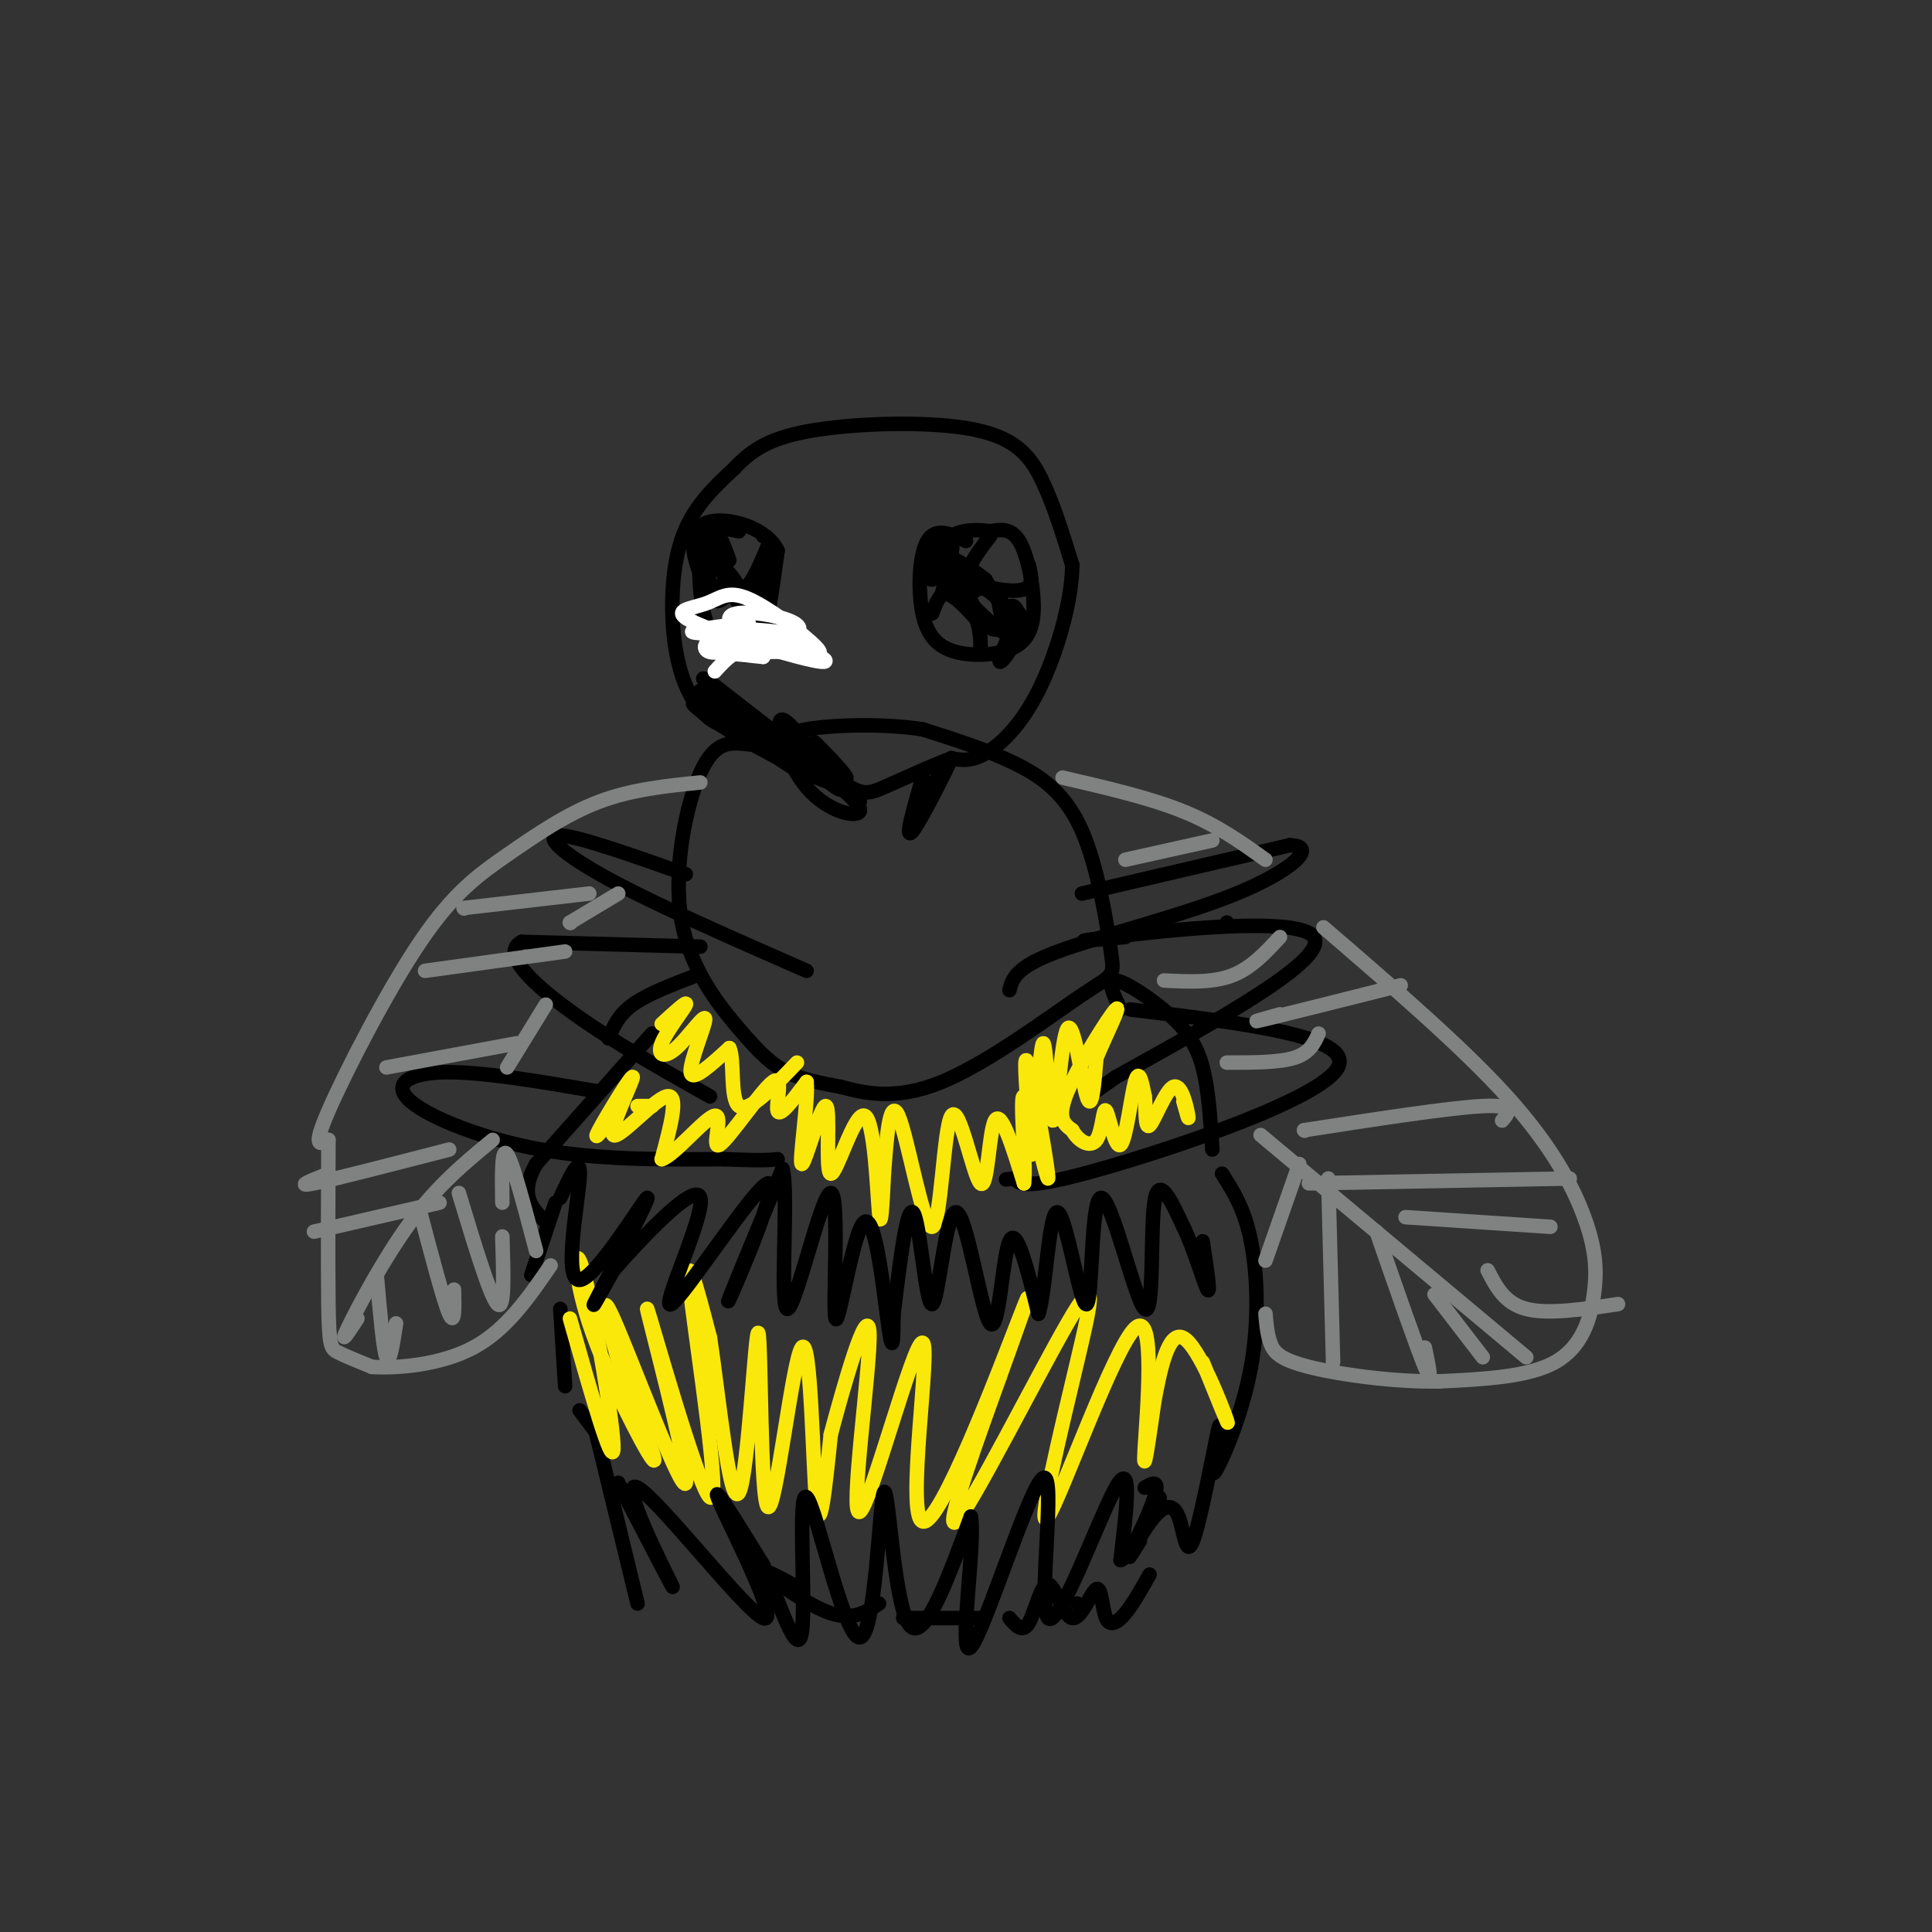 <svg viewBox='0 0 400 400' version='1.1' xmlns='http://www.w3.org/2000/svg' xmlns:xlink='http://www.w3.org/1999/xlink'><rect x="0" y="0" width="400" height="400" fill="#333333" stroke="none"/><g fill='none' stroke='#000000' stroke-width='3' stroke-linecap='round' stroke-linejoin='round'><path d='M163,155c-2.987,-0.361 -5.974,-0.721 -9,-1c-3.026,-0.279 -6.093,-0.475 -9,6c-2.907,6.475 -5.656,19.622 -4,30c1.656,10.378 7.715,17.986 12,23c4.285,5.014 6.796,7.432 10,9c3.204,1.568 7.102,2.284 11,3'/><path d='M174,225c4.810,1.278 11.336,2.973 21,-1c9.664,-3.973 22.468,-13.614 29,-18c6.532,-4.386 6.792,-3.516 6,-9c-0.792,-5.484 -2.636,-17.323 -6,-25c-3.364,-7.677 -8.247,-11.194 -14,-14c-5.753,-2.806 -12.377,-4.903 -19,-7'/><path d='M191,151c-8.067,-1.267 -18.733,-0.933 -24,0c-5.267,0.933 -5.133,2.467 -5,4'/><path d='M144,202c-5.000,1.917 -10.000,3.833 -13,6c-3.000,2.167 -4.000,4.583 -5,7'/><path d='M135,214c0.000,0.000 -24.000,27.000 -24,27'/><path d='M111,241c-3.667,6.500 -0.833,9.250 2,12'/><path d='M115,249c0.000,0.000 -5.000,15.000 -5,15'/><path d='M116,271c0.000,0.000 1.000,16.000 1,16'/><path d='M120,292c0.000,0.000 6.000,8.000 6,8'/><path d='M123,295c0.000,0.000 9.000,37.000 9,37'/><path d='M223,332c0.000,0.000 0.100,0.100 0.1,0.1'/><path d='M164,328c-3.333,-1.778 -6.667,-3.556 -5,-2c1.667,1.556 8.333,6.444 13,8c4.667,1.556 7.333,-0.222 10,-2'/><path d='M187,335c0.000,0.000 16.000,0.000 16,0'/><path d='M209,335c1.351,1.603 2.703,3.205 4,1c1.297,-2.205 2.541,-8.218 4,-8c1.459,0.218 3.134,6.666 5,7c1.866,0.334 3.923,-5.447 5,-6c1.077,-0.553 1.175,4.120 2,6c0.825,1.880 2.379,0.966 4,-1c1.621,-1.966 3.311,-4.983 5,-8'/><path d='M240,310c0.000,0.000 0.100,0.100 0.1,0.1'/><path d='M232,209c-1.470,-3.101 -2.940,-6.202 -1,-6c1.940,0.202 7.292,3.708 11,7c3.708,3.292 5.774,6.369 7,11c1.226,4.631 1.613,10.815 2,17'/><path d='M253,243c2.327,3.625 4.655,7.250 6,14c1.345,6.750 1.708,16.625 0,26c-1.708,9.375 -5.488,18.250 -7,21c-1.512,2.750 -0.756,-0.625 0,-4'/><path d='M252,300c0.270,-2.705 0.946,-7.467 0,-3c-0.946,4.467 -3.513,18.164 -5,22c-1.487,3.836 -1.893,-2.188 -3,-5c-1.107,-2.812 -2.913,-2.411 -5,0c-2.087,2.411 -4.453,6.832 -5,8c-0.547,1.168 0.727,-0.916 2,-3'/><path d='M145,196c0.000,0.000 -37.000,-1.000 -37,-1'/><path d='M108,195c-4.556,2.422 2.556,8.978 11,15c8.444,6.022 18.222,11.511 28,17'/><path d='M254,191c0.000,0.000 0.100,0.100 0.1,0.1'/><path d='M233,194c-6.844,0.644 -13.689,1.289 -3,0c10.689,-1.289 38.911,-4.511 42,0c3.089,4.511 -18.956,16.756 -41,29'/><path d='M231,223c-6.833,4.833 -3.417,2.417 0,0'/><path d='M124,226c-12.155,-2.083 -24.310,-4.167 -32,-4c-7.690,0.167 -10.917,2.583 -7,6c3.917,3.417 14.976,7.833 27,10c12.024,2.167 25.012,2.083 38,2'/><path d='M150,240c8.167,0.333 9.583,0.167 11,0'/><path d='M142,181c-11.178,-3.956 -22.356,-7.911 -26,-8c-3.644,-0.089 0.244,3.689 10,9c9.756,5.311 25.378,12.156 41,19'/><path d='M224,185c0.000,0.000 43.000,-10.000 43,-10'/><path d='M267,175c6.250,0.095 0.375,5.333 -11,10c-11.375,4.667 -28.250,8.762 -37,12c-8.750,3.238 -9.375,5.619 -10,8'/><path d='M234,209c23.200,2.778 46.400,5.556 43,12c-3.400,6.444 -33.400,16.556 -49,21c-15.600,4.444 -16.800,3.222 -18,2'/><path d='M210,244c-3.000,0.333 -1.500,0.167 0,0'/></g>
<g fill='none' stroke='#fae80b' stroke-width='3' stroke-linecap='round' stroke-linejoin='round'><path d='M118,273c4.400,15.541 8.801,31.081 9,27c0.199,-4.081 -3.802,-27.785 -6,-36c-2.198,-8.215 -2.592,-0.943 1,10c3.592,10.943 11.169,25.555 13,28c1.831,2.445 -2.085,-7.278 -6,-17'/><path d='M129,285c-2.484,-8.217 -5.693,-20.258 -2,-12c3.693,8.258 14.288,36.815 15,34c0.712,-2.815 -8.459,-37.002 -8,-36c0.459,1.002 10.547,37.193 13,39c2.453,1.807 -2.728,-30.769 -4,-42c-1.272,-11.231 1.364,-1.115 4,9'/><path d='M147,277c1.740,11.412 4.089,35.441 6,32c1.911,-3.441 3.382,-34.353 4,-33c0.618,1.353 0.382,34.971 2,36c1.618,1.029 5.089,-30.531 7,-33c1.911,-2.469 2.260,24.152 3,32c0.740,7.848 1.870,-3.076 3,-14'/><path d='M172,297c2.633,-9.949 7.714,-27.820 8,-21c0.286,6.820 -4.225,38.333 -2,37c2.225,-1.333 11.184,-35.512 13,-35c1.816,0.512 -3.511,35.715 0,37c3.511,1.285 15.860,-31.347 20,-42c4.140,-10.653 0.070,0.674 -4,12'/><path d='M207,285c-3.974,11.077 -11.909,32.768 -9,30c2.909,-2.768 16.662,-29.995 23,-41c6.338,-11.005 5.262,-5.789 2,8c-3.262,13.789 -8.709,36.150 -6,32c2.709,-4.150 13.576,-34.809 18,-39c4.424,-4.191 2.407,18.088 2,25c-0.407,6.912 0.797,-1.544 2,-10'/><path d='M239,290c1.071,-5.643 2.750,-14.750 6,-13c3.250,1.750 8.071,14.357 9,17c0.929,2.643 -2.036,-4.679 -5,-12'/><path d='M135,229c0.000,0.000 -3.000,0.000 -3,0'/><path d='M127,231c-2.271,2.962 -4.542,5.923 -3,3c1.542,-2.923 6.898,-11.732 7,-11c0.102,0.732 -5.049,11.005 -4,12c1.049,0.995 8.300,-7.287 11,-8c2.700,-0.713 0.850,6.144 -1,13'/><path d='M137,240c2.456,-0.633 9.094,-8.717 11,-9c1.906,-0.283 -0.922,7.233 1,6c1.922,-1.233 8.594,-11.217 11,-13c2.406,-1.783 0.544,4.633 1,6c0.456,1.367 3.228,-2.317 6,-6'/><path d='M167,224c0.387,3.955 -1.645,16.843 -1,17c0.645,0.157 3.966,-12.416 5,-12c1.034,0.416 -0.218,13.823 1,14c1.218,0.177 4.905,-12.875 7,-12c2.095,0.875 2.599,15.679 3,20c0.401,4.321 0.701,-1.839 1,-8'/><path d='M183,243c0.450,-5.804 1.076,-16.315 3,-12c1.924,4.315 5.145,23.454 7,23c1.855,-0.454 2.342,-20.503 4,-23c1.658,-2.497 4.485,12.559 6,14c1.515,1.441 1.719,-10.731 3,-13c1.281,-2.269 3.641,5.366 6,13'/><path d='M212,245c0.561,-3.498 -1.035,-18.742 0,-18c1.035,0.742 4.702,17.469 5,17c0.298,-0.469 -2.772,-18.134 -4,-23c-1.228,-4.866 -0.614,3.067 0,11'/><path d='M213,232c0.129,4.469 0.450,10.143 1,5c0.550,-5.143 1.327,-21.102 2,-21c0.673,0.102 1.242,16.264 2,16c0.758,-0.264 1.704,-16.956 3,-19c1.296,-2.044 2.942,10.559 4,14c1.058,3.441 1.529,-2.279 2,-8'/><path d='M227,219c1.821,-4.417 5.375,-11.458 4,-10c-1.375,1.458 -7.679,11.417 -10,17c-2.321,5.583 -0.661,6.792 1,8'/><path d='M222,234c1.203,2.226 3.712,3.793 5,2c1.288,-1.793 1.356,-6.944 2,-6c0.644,0.944 1.866,7.985 3,7c1.134,-0.985 2.181,-9.996 3,-13c0.819,-3.004 1.409,-0.002 2,3'/><path d='M237,227c0.284,2.413 -0.006,6.946 1,6c1.006,-0.946 3.309,-7.370 5,-8c1.691,-0.630 2.769,4.534 3,6c0.231,1.466 -0.384,-0.767 -1,-3'/><path d='M137,212c2.712,-2.492 5.424,-4.984 5,-4c-0.424,0.984 -3.984,5.443 -5,8c-1.016,2.557 0.511,3.211 3,1c2.489,-2.211 5.939,-7.288 6,-6c0.061,1.288 -3.268,8.939 -3,11c0.268,2.061 4.134,-1.470 8,-5'/><path d='M151,217c1.156,2.289 0.044,10.511 2,12c1.956,1.489 6.978,-3.756 12,-9'/></g>
<g fill='none' stroke='#000000' stroke-width='3' stroke-linecap='round' stroke-linejoin='round'><path d='M116,248c2.199,-4.751 4.399,-9.502 4,-4c-0.399,5.502 -3.396,21.258 0,21c3.396,-0.258 13.183,-16.531 14,-17c0.817,-0.469 -7.338,14.866 -10,20c-2.662,5.134 0.169,0.067 3,-5'/><path d='M127,263c5.274,-6.038 16.957,-18.632 18,-15c1.043,3.632 -8.556,23.489 -6,22c2.556,-1.489 17.265,-24.324 20,-25c2.735,-0.676 -6.504,20.807 -8,24c-1.496,3.193 4.752,-11.903 11,-27'/><path d='M162,242c1.378,4.384 -0.678,28.843 1,29c1.678,0.157 7.091,-23.988 9,-24c1.909,-0.012 0.316,24.110 1,26c0.684,1.890 3.646,-18.453 6,-20c2.354,-1.547 4.101,15.701 5,22c0.899,6.299 0.949,1.650 1,-3'/><path d='M185,272c0.872,-6.806 2.552,-22.319 4,-21c1.448,1.319 2.664,19.472 4,19c1.336,-0.472 2.791,-19.570 5,-19c2.209,0.570 5.172,20.807 7,23c1.828,2.193 2.522,-13.659 4,-17c1.478,-3.341 3.739,5.830 6,15'/><path d='M215,272c1.481,-4.073 2.182,-21.756 4,-21c1.818,0.756 4.752,19.951 6,19c1.248,-0.951 0.809,-22.049 3,-22c2.191,0.049 7.013,21.244 9,23c1.987,1.756 1.139,-15.927 2,-22c0.861,-6.073 3.430,-0.537 6,5'/><path d='M245,254c2.089,4.111 4.311,11.889 5,13c0.689,1.111 -0.156,-4.444 -1,-10'/><path d='M128,307c6.316,12.171 12.632,24.341 11,21c-1.632,-3.341 -11.211,-22.195 -7,-20c4.211,2.195 22.211,25.437 26,27c3.789,1.563 -6.632,-18.553 -9,-24c-2.368,-5.447 3.316,3.777 9,13'/><path d='M158,324c3.303,7.519 7.062,19.818 8,14c0.938,-5.818 -0.945,-29.752 1,-28c1.945,1.752 7.717,29.191 11,29c3.283,-0.191 4.076,-28.013 5,-30c0.924,-1.987 1.978,21.861 5,27c3.022,5.139 8.011,-8.430 13,-22'/><path d='M201,314c1.058,5.435 -2.797,30.023 0,27c2.797,-3.023 12.244,-33.656 15,-35c2.756,-1.344 -1.181,26.600 1,29c2.181,2.400 10.480,-20.743 14,-27c3.520,-6.257 2.260,4.371 1,15'/><path d='M232,323c1.800,-0.467 5.800,-9.133 7,-13c1.200,-3.867 -0.400,-2.933 -2,-2'/></g>
<g fill='none' stroke='#808282' stroke-width='3' stroke-linecap='round' stroke-linejoin='round'><path d='M220,161c9.000,2.083 18.000,4.167 25,7c7.000,2.833 12.000,6.417 17,10'/><path d='M274,192c14.335,12.341 28.670,24.683 38,35c9.330,10.317 13.656,18.611 16,25c2.344,6.389 2.708,10.874 2,16c-0.708,5.126 -2.488,10.893 -8,14c-5.512,3.107 -14.756,3.553 -24,4'/><path d='M298,286c-9.357,0.167 -20.750,-1.417 -27,-3c-6.250,-1.583 -7.357,-3.167 -8,-5c-0.643,-1.833 -0.821,-3.917 -1,-6'/><path d='M261,235c0.000,0.000 55.000,46.000 55,46'/><path d='M262,261c0.000,0.000 7.000,-20.000 7,-20'/><path d='M275,244c0.000,0.000 1.000,38.000 1,38'/><path d='M285,255c4.167,12.000 8.333,24.000 10,28c1.667,4.000 0.833,0.000 0,-4'/><path d='M297,268c0.000,0.000 10.000,13.000 10,13'/><path d='M270,234c0.000,0.000 0.100,0.100 0.1,0.1'/><path d='M265,210c-3.583,1.000 -7.167,2.000 -3,1c4.167,-1.000 16.083,-4.000 28,-7'/><path d='M254,220c5.417,0.000 10.833,0.000 14,-1c3.167,-1.000 4.083,-3.000 5,-5'/><path d='M241,203c5.000,0.250 10.000,0.500 14,-1c4.000,-1.500 7.000,-4.750 10,-8'/><path d='M233,178c0.000,0.000 18.000,-4.000 18,-4'/><path d='M270,234c15.083,-2.333 30.167,-4.667 37,-5c6.833,-0.333 5.417,1.333 4,3'/><path d='M271,245c0.000,0.000 54.000,-1.000 54,-1'/><path d='M291,252c0.000,0.000 30.000,2.000 30,2'/><path d='M308,263c1.750,3.417 3.500,6.833 8,8c4.500,1.167 11.750,0.083 19,-1'/><path d='M145,162c-7.118,0.721 -14.236,1.442 -21,4c-6.764,2.558 -13.174,6.954 -19,11c-5.826,4.046 -11.069,7.743 -18,18c-6.931,10.257 -15.552,27.073 -19,35c-3.448,7.927 -1.724,6.963 0,6'/><path d='M68,236c-0.036,8.060 -0.125,25.208 0,34c0.125,8.792 0.464,9.226 2,10c1.536,0.774 4.268,1.887 7,3'/><path d='M77,283c5.044,0.333 14.156,-0.333 21,-4c6.844,-3.667 11.422,-10.333 16,-17'/><path d='M74,273c-1.911,2.911 -3.822,5.822 -2,2c1.822,-3.822 7.378,-14.378 13,-22c5.622,-7.622 11.311,-12.311 17,-17'/><path d='M105,221c0.000,0.000 8.000,-13.000 8,-13'/><path d='M118,191c0.000,0.000 0.100,0.100 0.1,0.1'/><path d='M118,191c0.000,0.000 10.000,-6.000 10,-6'/><path d='M96,188c0.000,0.000 0.100,0.100 0.1,0.1'/><path d='M96,188c0.000,0.000 26.000,-3.000 26,-3'/><path d='M88,201c0.000,0.000 29.000,-4.000 29,-4'/><path d='M80,221c0.000,0.000 27.000,-5.000 27,-5'/><path d='M68,243c-3.583,1.417 -7.167,2.833 -3,2c4.167,-0.833 16.083,-3.917 28,-7'/><path d='M65,255c0.000,0.000 26.000,-6.000 26,-6'/><path d='M78,264c0.667,7.667 1.333,15.333 2,17c0.667,1.667 1.333,-2.667 2,-7'/><path d='M87,251c2.417,9.167 4.833,18.333 6,21c1.167,2.667 1.083,-1.167 1,-5'/><path d='M95,247c3.250,10.750 6.500,21.500 8,23c1.500,1.500 1.250,-6.250 1,-14'/><path d='M104,249c-0.083,-5.833 -0.167,-11.667 1,-10c1.167,1.667 3.583,10.833 6,20'/></g>
<g fill='none' stroke='#000000' stroke-width='3' stroke-linecap='round' stroke-linejoin='round'><path d='M153,151c-2.315,-0.393 -4.631,-0.786 -7,-3c-2.369,-2.214 -4.792,-6.250 -6,-13c-1.208,-6.750 -1.202,-16.214 1,-23c2.202,-6.786 6.601,-10.893 11,-15'/><path d='M152,97c3.756,-4.011 7.646,-6.539 17,-8c9.354,-1.461 24.172,-1.855 33,0c8.828,1.855 11.665,5.959 14,11c2.335,5.041 4.167,11.021 6,17'/><path d='M222,117c-0.083,7.750 -3.292,18.625 -7,26c-3.708,7.375 -7.917,11.250 -11,13c-3.083,1.750 -5.042,1.375 -7,1'/><path d='M197,157c-3.952,1.405 -10.333,4.417 -14,6c-3.667,1.583 -4.619,1.738 -10,-2c-5.381,-3.738 -15.190,-11.369 -25,-19'/><path d='M148,142c-4.167,-3.000 -2.083,-1.000 0,1'/><path d='M145,143c11.131,8.690 22.262,17.381 21,17c-1.262,-0.381 -14.917,-9.833 -20,-13c-5.083,-3.167 -1.595,-0.048 3,3c4.595,3.048 10.298,6.024 16,9'/><path d='M165,159c5.041,2.572 9.644,4.501 8,2c-1.644,-2.501 -9.533,-9.433 -9,-9c0.533,0.433 9.490,8.232 11,9c1.510,0.768 -4.426,-5.495 -6,-7c-1.574,-1.505 1.213,1.747 4,5'/><path d='M173,159c1.313,2.440 2.595,6.041 0,3c-2.595,-3.041 -9.067,-12.722 -11,-13c-1.933,-0.278 0.672,8.848 5,14c4.328,5.152 10.379,6.329 11,5c0.621,-1.329 -4.190,-5.165 -9,-9'/><path d='M169,159c1.405,0.844 9.418,7.453 9,7c-0.418,-0.453 -9.266,-7.968 -11,-9c-1.734,-1.032 3.648,4.419 6,6c2.352,1.581 1.676,-0.710 1,-3'/><path d='M195,159c-2.619,5.560 -5.238,11.119 -4,9c1.238,-2.119 6.333,-11.917 6,-11c-0.333,0.917 -6.095,12.548 -8,15c-1.905,2.452 0.048,-4.274 2,-11'/><path d='M151,116c-0.927,-2.604 -1.855,-5.209 -3,-6c-1.145,-0.791 -2.509,0.230 -3,4c-0.491,3.770 -0.111,10.289 1,14c1.111,3.711 2.953,4.615 5,6c2.047,1.385 4.299,3.253 6,0c1.701,-3.253 2.850,-11.626 4,-20'/><path d='M161,114c-2.321,-4.833 -10.125,-6.917 -14,-6c-3.875,0.917 -3.821,4.833 -3,8c0.821,3.167 2.411,5.583 4,8'/><path d='M200,112c-3.143,-1.460 -6.287,-2.920 -8,0c-1.713,2.920 -1.996,10.221 -1,15c0.996,4.779 3.273,7.035 7,8c3.727,0.965 8.906,0.640 12,-1c3.094,-1.640 4.102,-4.595 4,-9c-0.102,-4.405 -1.315,-10.258 -3,-13c-1.685,-2.742 -3.843,-2.371 -6,-2'/><path d='M205,110c-2.533,-0.400 -5.867,-0.400 -8,1c-2.133,1.400 -3.067,4.200 -4,7'/><path d='M193,127c0.750,-2.083 1.500,-4.167 3,-4c1.500,0.167 3.750,2.583 6,5'/><path d='M202,128c1.156,2.467 1.044,6.133 1,7c-0.044,0.867 -0.022,-1.067 0,-3'/><path d='M205,111c-1.655,2.143 -3.310,4.286 -4,6c-0.690,1.714 -0.417,3.000 2,4c2.417,1.000 6.976,1.714 9,1c2.024,-0.714 1.512,-2.857 1,-5'/><path d='M153,110c-2.357,-0.518 -4.714,-1.036 -5,1c-0.286,2.036 1.500,6.625 3,9c1.500,2.375 2.714,2.536 4,1c1.286,-1.536 2.643,-4.768 4,-8'/><path d='M159,113c0.500,-1.667 -0.250,-1.833 -1,-2'/><path d='M151,123c0.000,0.000 0.100,0.100 0.1,0.1'/><path d='M151,123c-1.357,1.043 -2.715,2.086 -3,1c-0.285,-1.086 0.501,-4.301 3,-2c2.499,2.301 6.711,10.120 7,10c0.289,-0.120 -3.346,-8.177 -6,-12c-2.654,-3.823 -4.327,-3.411 -6,-3'/><path d='M146,117c-0.619,1.919 0.834,8.215 1,7c0.166,-1.215 -0.955,-9.943 0,-10c0.955,-0.057 3.987,8.555 6,11c2.013,2.445 3.006,-1.278 4,-5'/><path d='M157,120c0.427,0.812 -0.504,5.341 0,4c0.504,-1.341 2.443,-8.553 2,-8c-0.443,0.553 -3.270,8.872 -4,11c-0.730,2.128 0.635,-1.936 2,-6'/><path d='M197,113c-1.024,-1.060 -2.048,-2.119 -3,0c-0.952,2.119 -1.833,7.417 -1,7c0.833,-0.417 3.381,-6.548 4,-7c0.619,-0.452 -0.690,4.774 -2,10'/><path d='M195,123c0.857,-0.020 4.000,-5.069 5,-5c1.000,0.069 -0.144,5.256 0,6c0.144,0.744 1.577,-2.953 4,-2c2.423,0.953 5.835,6.558 6,7c0.165,0.442 -2.918,-4.279 -6,-9'/><path d='M204,120c-4.064,-3.351 -11.223,-7.228 -10,-4c1.223,3.228 10.829,13.561 14,15c3.171,1.439 -0.094,-6.018 -1,-7c-0.906,-0.982 0.547,4.509 2,10'/><path d='M209,134c0.112,-0.364 -0.609,-6.273 0,-8c0.609,-1.727 2.549,0.727 2,4c-0.549,3.273 -3.585,7.364 -4,7c-0.415,-0.364 1.793,-5.182 4,-10'/><path d='M211,127c-0.311,-0.089 -3.089,4.689 -6,3c-2.911,-1.689 -5.956,-9.844 -9,-18'/></g>
<g fill='none' stroke='#ffffff' stroke-width='3' stroke-linecap='round' stroke-linejoin='round'><path d='M148,139c2.238,-2.490 4.475,-4.979 9,-5c4.525,-0.021 11.337,2.427 10,2c-1.337,-0.427 -10.821,-3.730 -16,-4c-5.179,-0.270 -6.051,2.494 -4,3c2.051,0.506 7.026,-1.247 12,-3'/><path d='M159,132c5.936,1.105 14.776,5.366 11,5c-3.776,-0.366 -20.169,-5.361 -26,-8c-5.831,-2.639 -1.099,-2.924 2,-4c3.099,-1.076 4.565,-2.944 9,-1c4.435,1.944 11.839,7.698 14,10c2.161,2.302 -0.919,1.151 -4,0'/><path d='M165,134c-5.802,-1.136 -18.308,-3.974 -17,-4c1.308,-0.026 16.429,2.762 18,4c1.571,1.238 -10.408,0.925 -14,1c-3.592,0.075 1.204,0.537 6,1'/><path d='M158,136c-1.247,-1.606 -7.365,-6.121 -7,-8c0.365,-1.879 7.214,-1.121 11,0c3.786,1.121 4.510,2.606 2,3c-2.510,0.394 -8.255,-0.303 -14,-1'/><path d='M150,130c1.464,0.048 12.125,0.667 11,1c-1.125,0.333 -14.036,0.381 -17,0c-2.964,-0.381 4.018,-1.190 11,-2'/></g>
</svg>